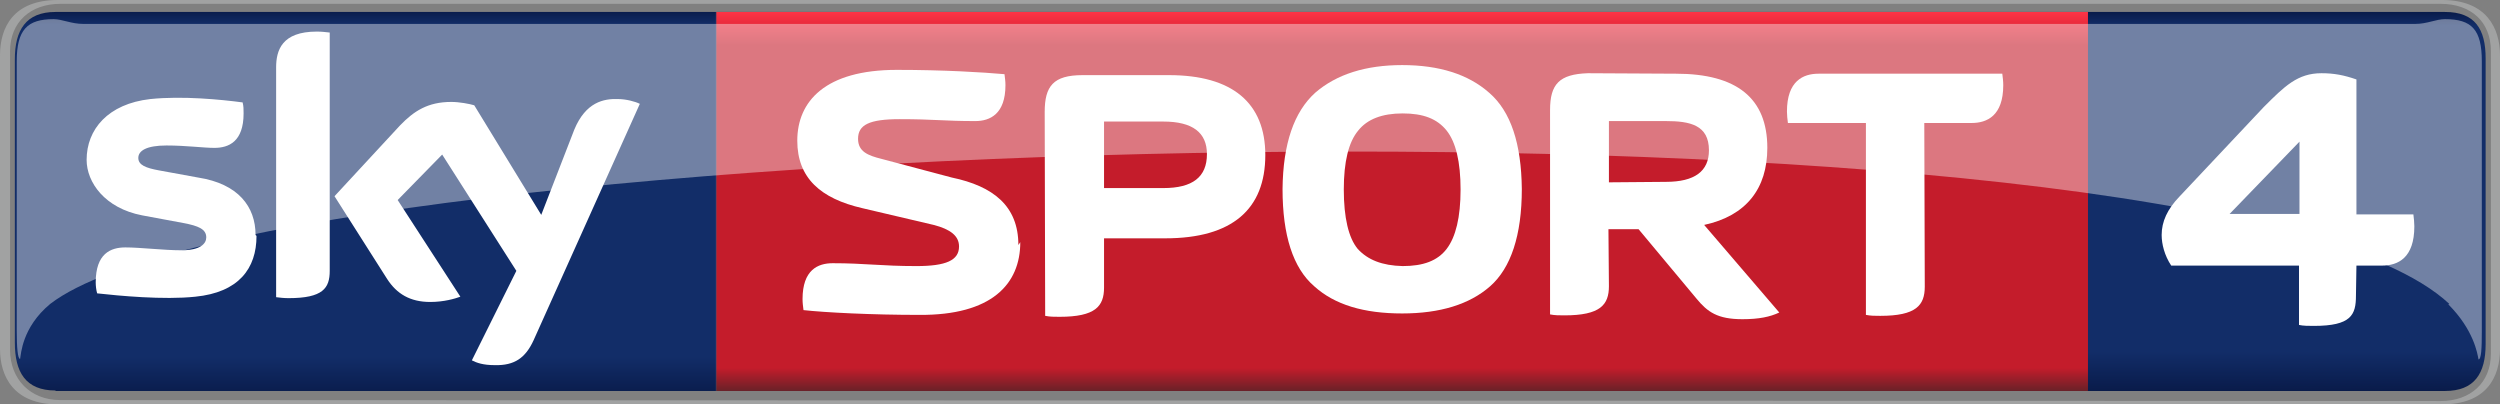 <?xml version="1.0" encoding="utf-8"?>
<!-- Generator: Adobe Illustrator 22.1.0, SVG Export Plug-In . SVG Version: 6.00 Build 0)  -->
<svg version="1.1"
	 id="svg3349" xmlns:cc="http://creativecommons.org/ns#" xmlns:dc="http://purl.org/dc/elements/1.1/" xmlns:rdf="http://www.w3.org/1999/02/22-rdf-syntax-ns#"
	 xmlns="http://www.w3.org/2000/svg" xmlns:xlink="http://www.w3.org/1999/xlink" x="0px" y="0px" viewBox="0 0 522.4 84.5"
	 style="enable-background:new 0 0 522.4 84.5;" xml:space="preserve">
<rect x="0" y="0" width="522.4" height="84.5" fill="#808080" stroke="none"/>
<style type="text/css">
	.st0{fill:#A1A2A2;}
	.st1{fill:url(#SVGID_1_);}
	.st2{fill:url(#SVGID_2_);}
	.st3{fill:url(#SVGID_3_);}
	.st4{fill:#FFFFFF;}
	.st5{opacity:0.4;fill:#FFFFFF;}
</style>
<g transform="translate(-60.7,-59.9)">
	<path class="st0" d="M73.3,143.5c-6.3,0-10.5-4.4-10.5-10.5V70.6c0-6.1,4.3-9.9,10.5-9.9h497.4c6.3,0,10.5,3.7,10.5,9.9v63.2
		c0,6.1-4.3,9.9-10.5,9.9L73.3,143.5L73.3,143.5z M72.8,59.9c-9.3,0-12.1,5.7-12.1,11.6v61.3c0,5.7,2.8,11.6,12.1,11.6H571
		c9.3,0,12.1-5.7,12.1-11.6V71.5c0-5.7-2.8-11.6-12.1-11.6"/>
	
		<linearGradient id="SVGID_1_" gradientUnits="userSpaceOnUse" x1="-6849.857" y1="2413.928" x2="-6849.857" y2="2397.332" gradientTransform="matrix(-4.862 0 0 -4.862 -33168.324 11798.561)">
		<stop  offset="0" style="stop-color:#091B4A"/>
		<stop  offset="3.630000e-02" style="stop-color:#122D68"/>
		<stop  offset="0.896" style="stop-color:#122D68"/>
		<stop  offset="1" style="stop-color:#091B4A"/>
	</linearGradient>
	<path class="st1" d="M72.3,141.5c-6.3,0-8.5-3.9-8.5-10V72.3c0-6.1,2.3-9.9,8.5-9.9h138v79.2h-138V141.5z"/>
	
		<linearGradient id="SVGID_2_" gradientUnits="userSpaceOnUse" x1="638.05" y1="2050.4" x2="638.05" y2="2129.6" gradientTransform="matrix(1 0 0 1 -242.8 -1988)">
		<stop  offset="0" style="stop-color:#091B4A"/>
		<stop  offset="3.630000e-02" style="stop-color:#122D68"/>
		<stop  offset="0.896" style="stop-color:#122D68"/>
		<stop  offset="1" style="stop-color:#091B4A"/>
	</linearGradient>
	<path class="st2" d="M210.4,62.4h361.2c6.3,0,8.5,3.6,8.5,9.7v59.7c0,6.1-2.3,9.8-8.5,9.8H210.4V62.4z"/>
	
		<linearGradient id="SVGID_3_" gradientUnits="userSpaceOnUse" x1="-6894.415" y1="2397.348" x2="-6894.415" y2="2413.879" gradientTransform="matrix(-4.862 0 0 -4.862 -33168.324 11798.561)">
		<stop  offset="0" style="stop-color:#552227"/>
		<stop  offset="7.390000e-02" style="stop-color:#C41C2B"/>
		<stop  offset="0.911" style="stop-color:#C41C2B"/>
		<stop  offset="1" style="stop-color:#FE3446"/>
	</linearGradient>
	<path class="st3" d="M210.4,62.4H497v79.2H210.4V62.4z"/>
	<path class="st4" d="M159.3,135.2c1,0.5,2.3,1,4.8,1c4.1,0.1,6.4-1.5,8.1-5.2l22.2-49.4c-1-0.5-2.9-1-4.6-1
		c-2.9-0.1-6.7,0.6-9.1,6.4l-6.9,17.8l-14-22.9c-1-0.3-3.1-0.7-4.8-0.7c-4.9,0-7.8,1.9-10.7,4.9l-13.7,14.8l11,17.3
		c2,3.1,4.8,4.8,9,4.8c2.9,0,5.2-0.7,6.3-1.1l-13.1-20.2l9.3-9.5l15.5,24.3L159.3,135.2z M129.6,116.5c0,3.6-1.4,5.7-8.6,5.7
		c-1,0-1.8-0.1-2.6-0.2V74c0-3.6,1.2-7.5,8.5-7.5c1,0,1.8,0.1,2.7,0.2v50.1V116.5z M114.3,109.2c0,6.8-3.7,11.8-12.8,12.7
		c-6.6,0.7-16-0.2-20.5-0.7c-0.2-0.7-0.3-1.6-0.3-2.3c0-6,3.1-7.3,6.2-7.3s8.1,0.6,11.7,0.6c4,0,5.2-1.4,5.2-2.7
		c0-1.7-1.6-2.4-4.8-3l-8.6-1.6c-7.8-1.5-11.6-6.9-11.6-11.6c0-6.4,4.5-11.7,13.3-12.7c6.7-0.7,14.8,0.1,19.3,0.7
		c0.2,0.8,0.2,1.4,0.2,2.3c0,5.9-3.1,7.2-6.1,7.2c-2.3,0-5.9-0.5-10-0.5c-4.2,0-5.9,1.1-5.9,2.6s1.6,2.1,4.3,2.6l8.2,1.5
		c8.4,1.3,12,6.1,12,12L114.3,109.2L114.3,109.2z"/>
	<g>
		<path class="st4" d="M273.5,111.1c0-8.2-5.3-12.3-13.9-14.1l-14.7-3.9c-2.8-0.7-4.9-1.5-4.9-4.2c0-2.9,2.3-4.1,8.7-4.1
			c7.3,0,9.1,0.4,15.8,0.4c3.1,0,6.3-1.5,6.3-7.5c0-0.8-0.1-1.5-0.2-2.3c-4.5-0.4-12.7-0.9-22.5-0.9c-15,0-20.8,6.6-20.8,14.8
			c0,7.8,4.9,12.1,13.6,14.1l14.9,3.5c3.5,0.9,5.3,2.3,5.3,4.5c0,2.9-2.7,4.1-8.9,4.1c-7.3,0-10.8-0.6-17.5-0.6
			c-3.1,0-6.3,1.4-6.3,7.5c0,0.8,0.1,1.5,0.2,2.3c4.5,0.5,14.3,1,24.2,1c15.1,0.1,21.1-6.4,21.1-15.2L273.5,111.1z"/>
		<path class="st4" d="M291.4,99.5V85.3h12.4c6.1,0,9.1,2.3,9.1,6.8c0,4.8-3,7.1-9.1,7.1h-12.4V99.5z M279.1,125.9
			c1,0.2,1.9,0.2,3,0.2c7.5,0,9.3-2.2,9.3-6.1v-10.3h12.8c14,0,20.9-6.1,20.9-17.4c0-10.9-6.9-16.7-20.1-16.7h-18.1
			c-6.1,0-7.9,2.3-7.9,7.7L279.1,125.9L279.1,125.9z"/>
		<path class="st4" d="M365.9,99.5c0,5.8-1,9.9-2.9,12.4s-4.9,3.6-9.2,3.6c-4.3-0.1-7.3-1.3-9.4-3.6c-1.9-2.3-2.9-6.5-2.9-12.4
			c0-5.8,1-9.9,3-12.3c1.9-2.4,5-3.6,9.3-3.6s7.2,1.1,9.2,3.6C364.9,89.6,365.9,93.7,365.9,99.5L365.9,99.5z M353.7,125.4
			c7.9,0,14.1-1.9,18.4-5.7c4.3-3.8,6.6-10.6,6.6-20.3c-0.1-9.5-2.3-16.2-6.8-20.1c-4.4-3.9-10.5-5.8-18.2-5.8
			c-7.6,0-13.7,1.9-18.2,5.8c-4.4,4-6.7,10.6-6.8,20.1c0,9.7,2.2,16.5,6.6,20.3C339.6,123.6,345.7,125.4,353.7,125.4z"/>
		<path class="st4" d="M396.9,98V85.2h11.9c5,0,9,0.8,9,6.1c0,4.4-3,6.6-9,6.6L396.9,98L396.9,98z M396.8,107.8h6.3l12.1,14.5
			c2.3,2.8,4.4,4.3,9.6,4.3c3.5,0,5.8-0.5,7.7-1.4l-15.7-18.3c8.8-1.9,13.2-7.6,13.2-16.1c0-10.4-6.4-15.5-19.1-15.5l-18.4-0.1
			c-6,0.2-7.9,2.3-7.9,7.7v42.7c1,0.2,1.9,0.2,3,0.2c7.5,0,9.3-2.2,9.3-6.1L396.8,107.8L396.8,107.8z"/>
		<path class="st4" d="M462.8,85.6h9.9c3.2,0,6.6-1.5,6.6-7.9c0-0.8-0.1-1.6-0.2-2.4h-38.4c-3.2,0-6.6,1.5-6.6,7.9
			c0,0.8,0.1,1.6,0.2,2.4h16.3v40.1c1,0.2,1.9,0.2,3,0.2c7.5,0,9.3-2.2,9.3-6.1L462.8,85.6L462.8,85.6z"/>
	</g>
	<path id="path12856" class="st4" d="M553.1,115.4h5.3c3.4,0,6.8-1.6,6.8-8.2c0-0.8-0.1-1.7-0.2-2.5h-11.9V76.5
		c-2.6-0.9-4.7-1.3-7.3-1.3c-5,0-7.7,2.7-12.1,7.1L516.1,101c-2.5,2.6-3.7,5.2-3.7,8c0,1.9,0.6,4.3,2,6.4h26.7v12.4
		c0.9,0.2,2,0.2,3.1,0.2c7.8,0,8.8-2.3,8.8-6.3L553.1,115.4L553.1,115.4z M541.2,89.5v15.1h-14.6L541.2,89.5L541.2,89.5z"/>
	<path class="st5" d="M572.3,123.5c5.3,5.3,6.1,10.3,6.3,11.5c0.6,0,0.7-2.3,0.7-5.9V72.7c0-6.6-2.1-8.8-7.7-8.8c-1.9,0-3.7,1-6.2,1
		H78.1c-2.5,0-4.4-1-6.2-1c-5.5,0-7.7,2.2-7.7,8.8V129c0,3.5,0.2,5.9,0.7,5.9c0.2-1,0.4-6.6,6.3-11.5c47.7-36.6,450.2-47.9,501.3,0
		L572.3,123.5L572.3,123.5z"/>
</g>
</svg>

